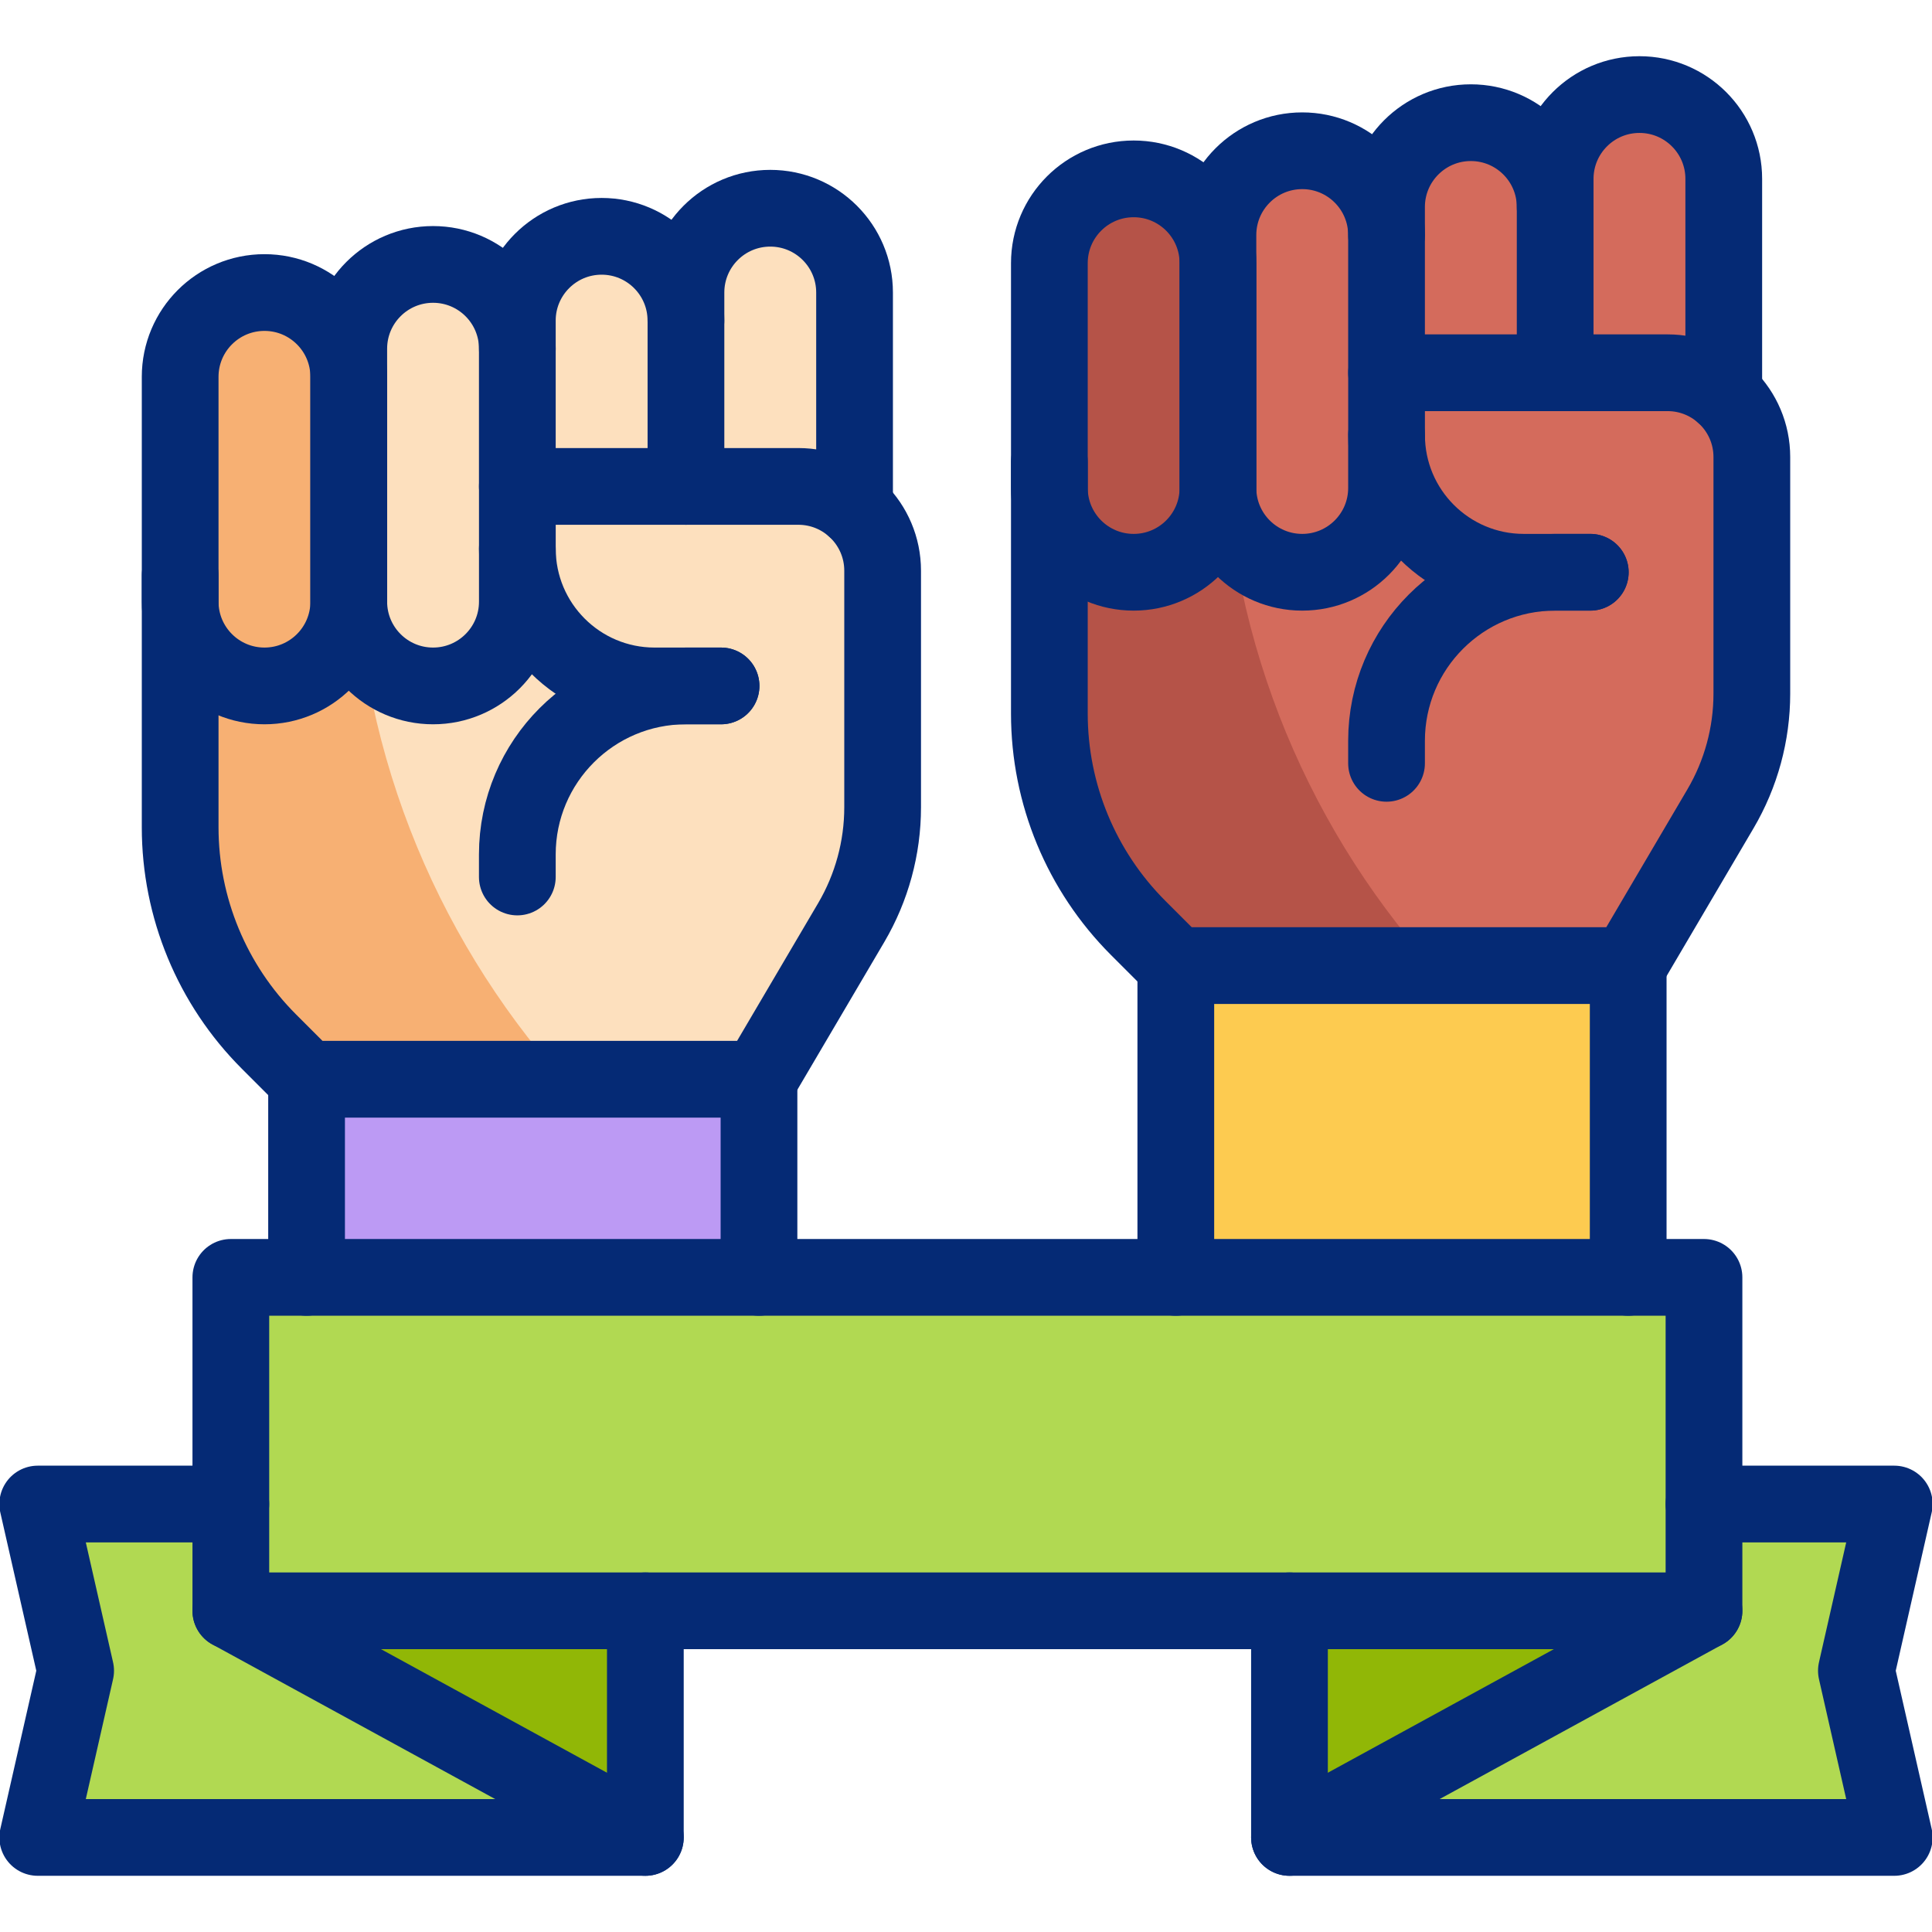 <?xml version="1.0" encoding="UTF-8"?>
<svg xmlns="http://www.w3.org/2000/svg" width="60" height="60" viewBox="0 0 60 60" fill="none">
  <g clip-path="url(#clip0_48_2762)">
    <path d="M20.042 50.025V57.063H1.172L2.349 51.886L1.172 46.709H7.168L20.042 50.025Z" fill="#B1D952"></path>
    <path d="M26.538 15.773L26.538 9.085C26.538 7.639 25.366 6.467 23.921 6.467C22.475 6.467 21.302 7.639 21.302 9.085V9.958C21.302 8.512 20.13 7.34 18.685 7.34C17.239 7.34 16.067 8.512 16.067 9.958V10.83C16.067 9.384 14.895 8.212 13.449 8.212C12.003 8.212 10.831 9.384 10.831 10.83V11.703C10.831 10.257 9.659 9.085 8.213 9.085C6.767 9.085 5.595 10.257 5.595 11.703V25.691C5.595 28.187 6.586 30.581 8.352 32.347L9.522 33.517H23.572L26.436 28.651C27.074 27.566 27.411 26.329 27.411 25.07V17.724C27.411 16.949 27.074 16.253 26.538 15.773Z" fill="#FDE0BE"></path>
    <path d="M23.571 33.517H9.521V39.67H23.571V33.517Z" fill="#BC9AF4"></path>
    <path d="M50.566 29.987H36.516V39.67H50.566V29.987Z" fill="#FDCB50"></path>
    <path d="M7.169 50.025L20.042 57.063V48.853L7.169 50.025Z" fill="#91B706"></path>
    <path d="M53.532 12.243H53.533V5.555C53.533 4.109 52.361 2.937 50.915 2.937C49.469 2.937 48.297 4.109 48.297 5.555V6.428C48.297 4.982 47.125 3.81 45.679 3.81C44.233 3.81 43.061 4.982 43.061 6.428V7.3C43.061 5.854 41.889 4.682 40.443 4.682C38.997 4.682 37.825 5.854 37.825 7.3V8.173C37.825 6.727 36.653 5.555 35.207 5.555C33.761 5.555 32.589 6.727 32.589 8.173V22.161C32.589 24.657 33.581 27.051 35.346 28.817L36.516 29.987H50.566L53.43 25.121C54.069 24.036 54.405 22.799 54.405 21.54V14.194C54.405 13.419 54.068 12.723 53.532 12.243Z" fill="#D46B5C"></path>
    <path d="M53.532 12.243H53.533V5.555C53.533 4.109 52.361 2.937 50.915 2.937C49.469 2.937 48.297 4.109 48.297 5.555V6.428C48.297 4.982 47.125 3.81 45.679 3.81C44.233 3.81 43.061 4.982 43.061 6.428V7.3C43.061 5.854 41.889 4.682 40.443 4.682C38.997 4.682 37.825 5.854 37.825 7.3V8.173C37.825 6.727 36.653 5.555 35.207 5.555C33.761 5.555 32.589 6.727 32.589 8.173V22.161C32.589 24.657 33.581 27.051 35.346 28.817L36.516 29.987H50.566L53.43 25.121C54.069 24.036 54.405 22.799 54.405 21.54V14.194C54.405 13.419 54.068 12.723 53.532 12.243Z" fill="#D46B5C"></path>
    <path d="M40.046 50.025V57.063H58.916L57.739 51.886L58.916 46.709H52.919L40.046 50.025Z" fill="#B1D952"></path>
    <path d="M52.919 50.025L40.046 57.063V48.853L52.919 50.025Z" fill="#91B706"></path>
    <path d="M52.919 39.67H7.169V50.025H52.919V39.67Z" fill="#B1D952"></path>
    <path d="M11.011 16.492C11.011 13.696 11.46 11.004 12.287 8.484C11.424 8.912 10.831 9.802 10.831 10.83V11.703C10.831 10.257 9.659 9.085 8.213 9.085C6.767 9.085 5.595 10.257 5.595 11.703V25.69C5.595 28.187 6.586 30.581 8.352 32.346L9.522 33.516H17.472C13.453 28.986 11.011 23.025 11.011 16.492Z" fill="#F7B073"></path>
    <path d="M38.005 12.963C38.005 10.166 38.454 7.474 39.281 4.954C38.418 5.382 37.825 6.272 37.825 7.3V8.173C37.825 6.727 36.653 5.555 35.207 5.555C33.761 5.555 32.589 6.727 32.589 8.173V22.16C32.589 24.657 33.581 27.051 35.346 28.817L36.516 29.986H44.466C40.447 25.456 38.005 19.495 38.005 12.963Z" fill="#B55348"></path>
    <path d="M22.393 21.302H20.328C17.975 21.302 16.067 19.394 16.067 17.04V15.106H24.793C26.239 15.106 27.411 16.278 27.411 17.724V25.07C27.411 26.329 27.074 27.566 26.436 28.651L23.572 33.517H9.522L8.352 32.347C6.586 30.581 5.595 28.187 5.595 25.691V17.87" stroke="#052A75" stroke-width="2.383" stroke-miterlimit="10" stroke-linecap="round" stroke-linejoin="round"></path>
    <path d="M22.393 21.302H21.302C18.411 21.302 16.066 23.646 16.066 26.538V27.236" stroke="#052A75" stroke-width="2.383" stroke-miterlimit="10" stroke-linecap="round" stroke-linejoin="round"></path>
    <path d="M10.831 11.703C10.831 10.257 9.659 9.085 8.213 9.085C6.767 9.085 5.595 10.257 5.595 11.703V18.684C5.595 20.13 6.767 21.302 8.213 21.302C9.659 21.302 10.831 20.13 10.831 18.684V11.703Z" stroke="#052A75" stroke-width="2.383" stroke-miterlimit="10" stroke-linecap="round" stroke-linejoin="round"></path>
    <path d="M16.067 10.83C16.067 9.384 14.895 8.212 13.449 8.212C12.003 8.212 10.831 9.384 10.831 10.83V18.684C10.831 20.13 12.003 21.302 13.449 21.302C14.895 21.302 16.067 20.13 16.067 18.684V17.04" stroke="#052A75" stroke-width="2.383" stroke-miterlimit="10" stroke-linecap="round" stroke-linejoin="round"></path>
    <path d="M21.302 9.957C21.302 8.512 20.13 7.339 18.684 7.339C17.238 7.339 16.066 8.512 16.066 9.957V15.106" stroke="#052A75" stroke-width="2.383" stroke-miterlimit="10" stroke-linecap="round" stroke-linejoin="round"></path>
    <path d="M26.539 15.773V9.085C26.539 7.639 25.367 6.467 23.921 6.467C22.475 6.467 21.303 7.639 21.303 9.085V15.106" stroke="#052A75" stroke-width="2.383" stroke-miterlimit="10" stroke-linecap="round" stroke-linejoin="round"></path>
    <path d="M9.521 39.67V33.517" stroke="#052A75" stroke-width="2.383" stroke-miterlimit="10" stroke-linecap="round" stroke-linejoin="round"></path>
    <path d="M23.571 33.517V39.67" stroke="#052A75" stroke-width="2.383" stroke-miterlimit="10" stroke-linecap="round" stroke-linejoin="round"></path>
    <path d="M49.388 17.772H47.322C44.969 17.772 43.061 15.864 43.061 13.51V11.576H51.787C53.233 11.576 54.405 12.748 54.405 14.194V21.54C54.405 22.799 54.068 24.036 53.429 25.121L50.566 29.987H36.516L35.346 28.817C33.581 27.051 32.589 24.657 32.589 22.161V14.34" stroke="#052A75" stroke-width="2.383" stroke-miterlimit="10" stroke-linecap="round" stroke-linejoin="round"></path>
    <path d="M49.387 17.772H48.297C45.405 17.772 43.06 20.116 43.06 23.008V23.706" stroke="#052A75" stroke-width="2.383" stroke-miterlimit="10" stroke-linecap="round" stroke-linejoin="round"></path>
    <path d="M37.825 8.173C37.825 6.727 36.653 5.555 35.207 5.555C33.761 5.555 32.589 6.727 32.589 8.173V15.154C32.589 16.6 33.761 17.772 35.207 17.772C36.653 17.772 37.825 16.6 37.825 15.154V8.173Z" stroke="#052A75" stroke-width="2.383" stroke-miterlimit="10" stroke-linecap="round" stroke-linejoin="round"></path>
    <path d="M43.06 7.3C43.06 5.854 41.888 4.682 40.442 4.682C38.996 4.682 37.824 5.854 37.824 7.3V15.154C37.824 16.6 38.996 17.772 40.442 17.772C41.888 17.772 43.06 16.6 43.06 15.154V13.51" stroke="#052A75" stroke-width="2.383" stroke-miterlimit="10" stroke-linecap="round" stroke-linejoin="round"></path>
    <path d="M48.297 6.428C48.297 4.982 47.124 3.81 45.678 3.81C44.233 3.81 43.06 4.982 43.06 6.428V11.576" stroke="#052A75" stroke-width="2.383" stroke-miterlimit="10" stroke-linecap="round" stroke-linejoin="round"></path>
    <path d="M53.533 12.243V5.555C53.533 4.109 52.361 2.937 50.915 2.937C49.469 2.937 48.297 4.109 48.297 5.555V11.576" stroke="#052A75" stroke-width="2.383" stroke-miterlimit="10" stroke-linecap="round" stroke-linejoin="round"></path>
    <path d="M36.516 39.67V29.987" stroke="#052A75" stroke-width="2.383" stroke-miterlimit="10" stroke-linecap="round" stroke-linejoin="round"></path>
    <path d="M50.565 29.987V39.67" stroke="#052A75" stroke-width="2.383" stroke-miterlimit="10" stroke-linecap="round" stroke-linejoin="round"></path>
    <path d="M52.919 39.67H7.169V50.025H52.919V39.67Z" stroke="#052A75" stroke-width="2.383" stroke-miterlimit="10" stroke-linecap="round" stroke-linejoin="round"></path>
    <path d="M20.042 50.025V57.063H1.172L2.349 51.886L1.172 46.709H7.168" stroke="#052A75" stroke-width="2.383" stroke-miterlimit="10" stroke-linecap="round" stroke-linejoin="round"></path>
    <path d="M52.919 46.709H58.828L57.652 51.886L58.828 57.063H40.046V50.025" stroke="#052A75" stroke-width="2.383" stroke-miterlimit="10" stroke-linecap="round" stroke-linejoin="round"></path>
    <path d="M52.919 50.025L40.046 57.063" stroke="#052A75" stroke-width="2.383" stroke-miterlimit="10" stroke-linecap="round" stroke-linejoin="round"></path>
    <path d="M7.169 50.025L20.042 57.063" stroke="#052A75" stroke-width="2.383" stroke-miterlimit="10" stroke-linecap="round" stroke-linejoin="round"></path>
  </g>
  <defs>
    <clipPath id="clip0_48_2762">
      <rect width="60" height="60" fill="white"></rect>
    </clipPath>
  </defs>
</svg>
